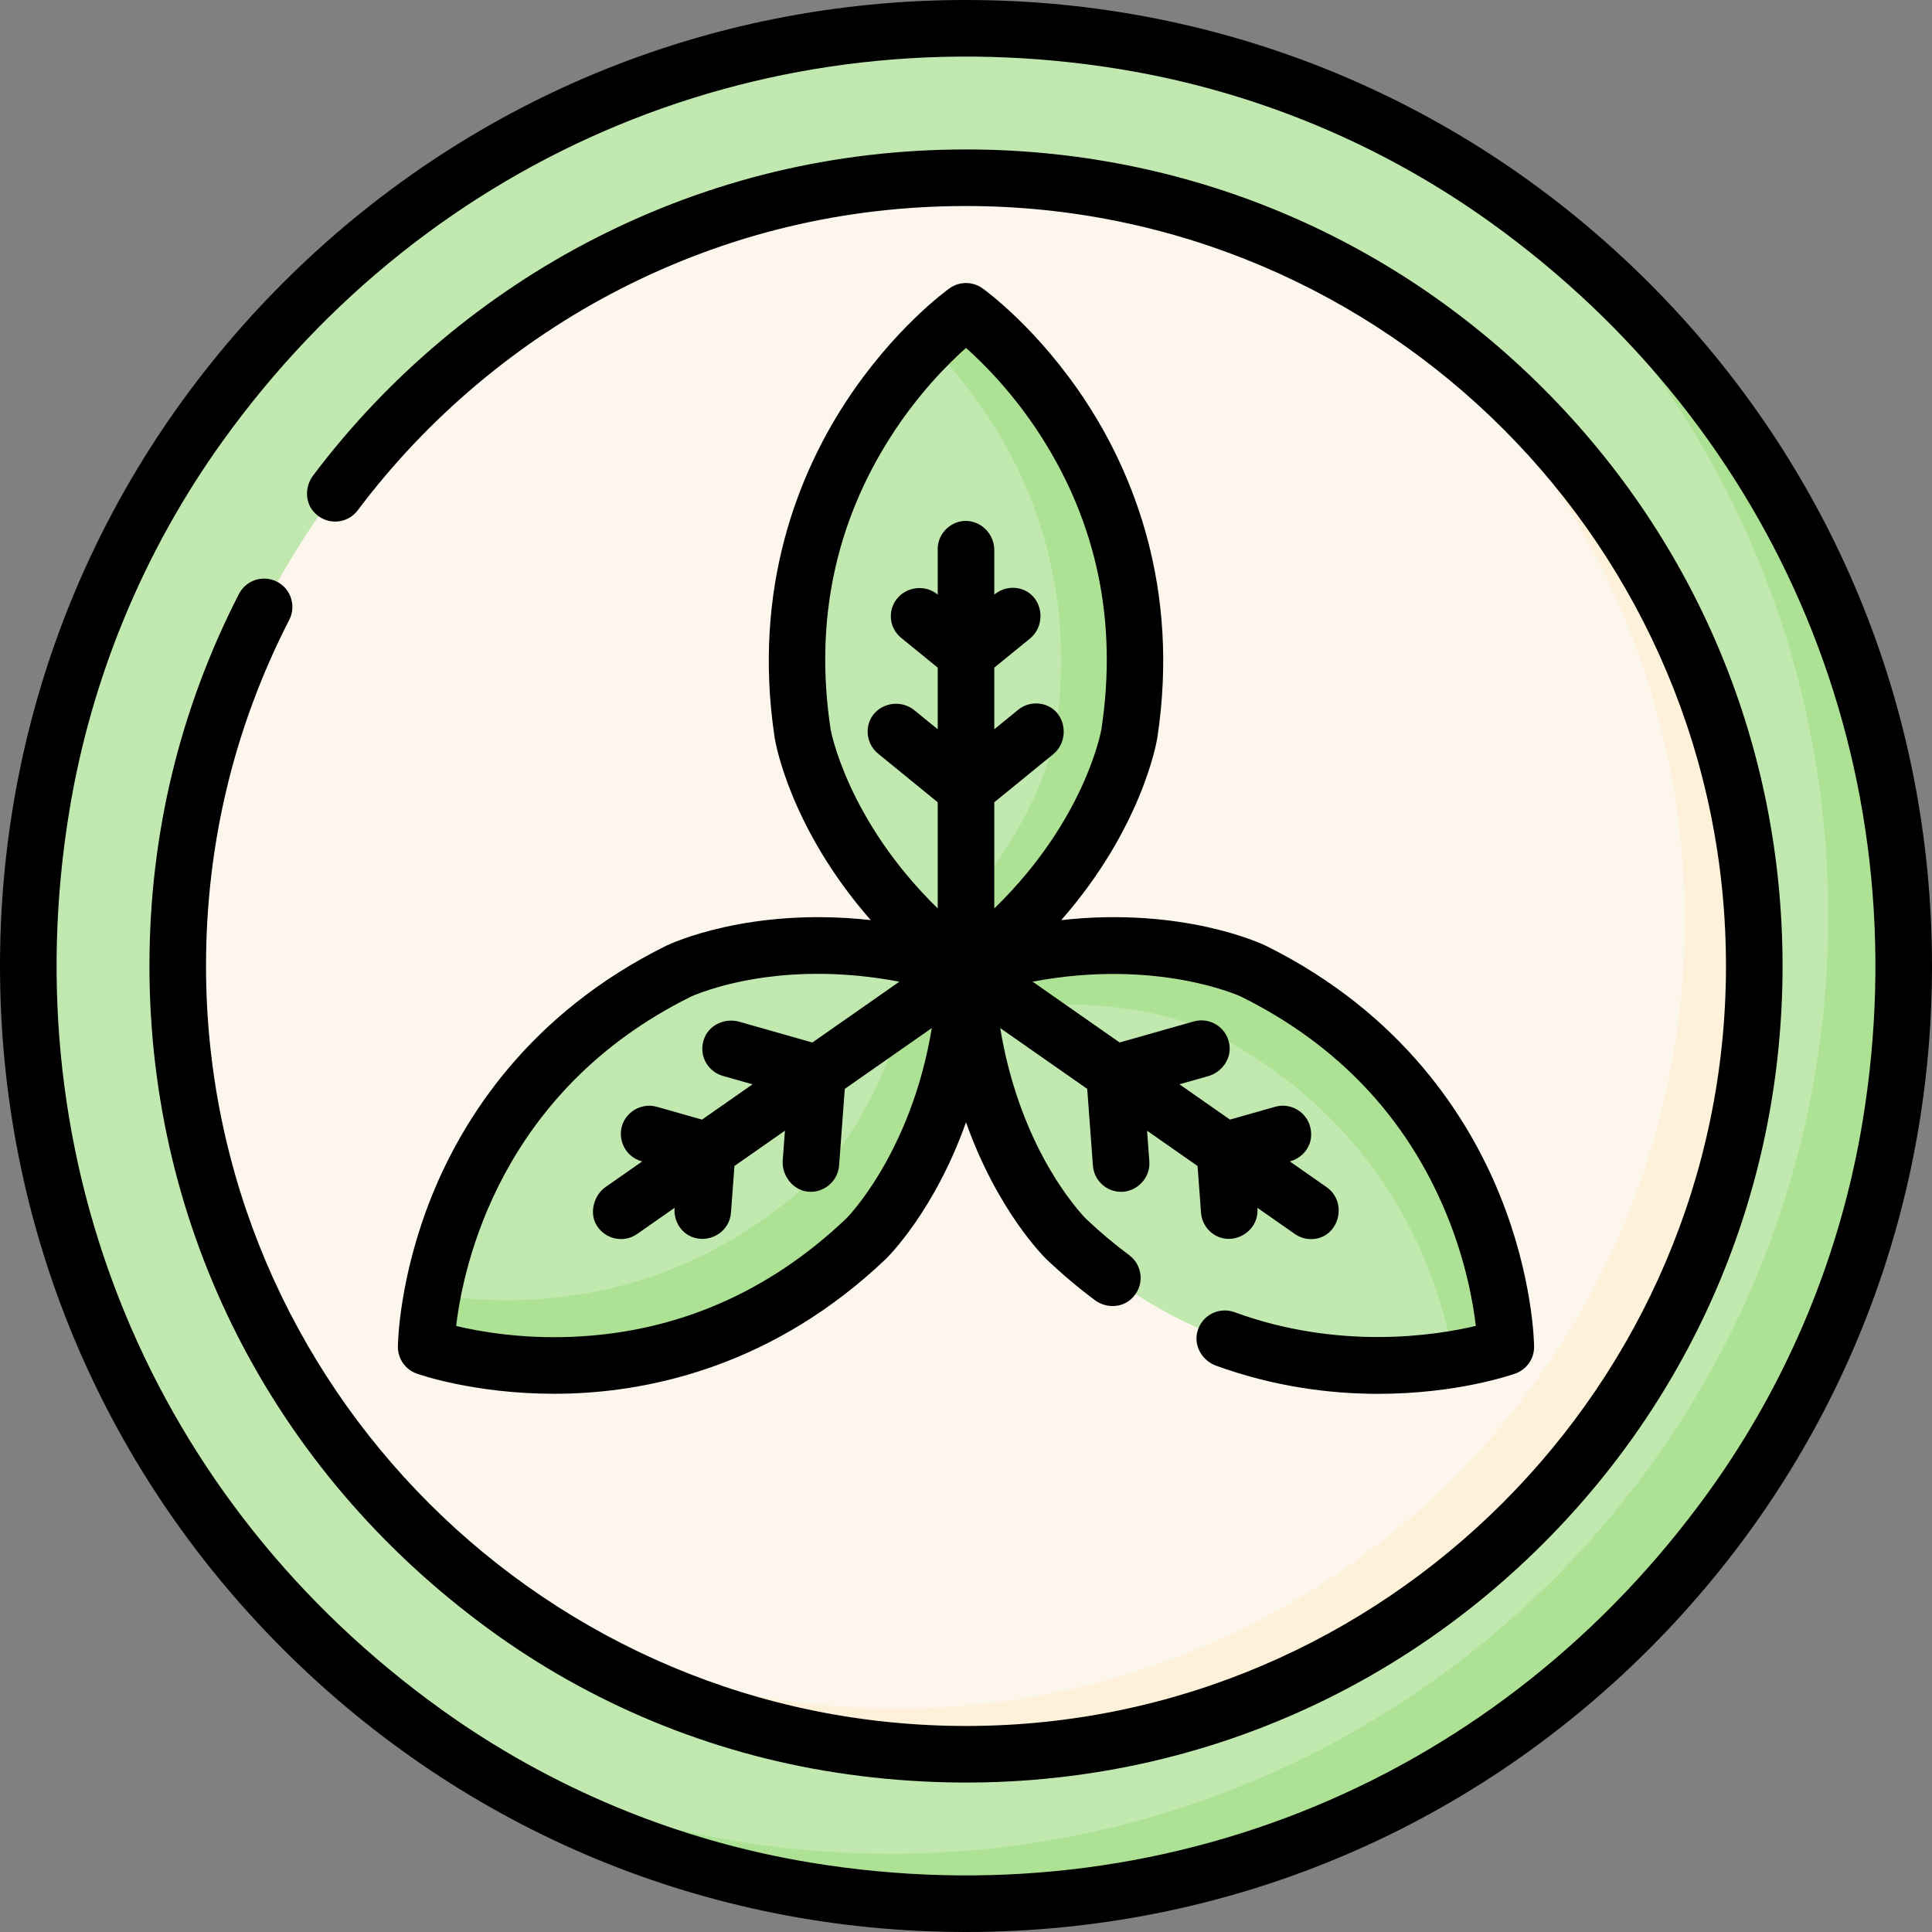 <svg xmlns="http://www.w3.org/2000/svg" id="Capa_1" height="512" viewBox="0 0 512 512" width="512"><rect x="0" y="0" width="512" height="512" fill="#808080" stroke="none"/><g><g><circle cx="256" cy="256" fill="#c1e9af" r="248.503"></circle></g><g><path d="m382.797 42.229c61.674 45.221 101.718 118.201 101.718 200.537 0 137.243-111.264 248.506-248.506 248.506-46.321 0-89.673-12.675-126.797-34.735 41.133 30.157 91.882 47.97 146.789 47.97 137.243 0 248.506-111.264 248.506-248.506-.001-90.923-48.84-170.45-121.71-213.772z" fill="#ade194"></path></g><g><circle cx="256" cy="256" fill="#fdf6ec" r="208.898"></circle></g><g><path d="m464.903 256c0 115.372-93.531 208.903-208.903 208.903-46.321 0-89.123-15.074-123.758-40.593 30.927 18.102 66.922 28.468 105.336 28.468 115.372 0 208.893-93.531 208.893-208.903 0-69.071-33.516-130.316-85.184-168.34 61.973 36.235 103.616 103.487 103.616 180.465z" fill="#fef1da"></path></g><g><path d="m256 82.505s-54.404 38.638-43.289 111.916c0 0 5.483 34.063 43.289 62.62 37.806-28.557 43.289-62.62 43.289-62.62 11.115-73.278-43.289-111.916-43.289-111.916z" fill="#c1e9af"></path></g><g><path d="m299.292 194.426s-5.488 34.056-43.292 62.614c-3.539-2.669-6.787-5.388-9.786-8.127 29.008-26.509 33.506-54.487 33.506-54.487 8.067-53.198-18.402-88.143-33.506-103.297 5.698-5.728 9.786-8.627 9.786-8.627s54.407 38.644 43.292 111.924z" fill="#ade194"></path></g><g><path d="m399.058 356.949s-.504-66.726-66.933-99.595c0 0-31.061-15.019-76.125-.39 1.749 47.347 26.527 71.355 26.527 71.355 53.696 51.088 116.531 28.63 116.531 28.63z" fill="#c1e9af"></path></g><g><path d="m399.06 356.948s-5.148 1.839-13.764 3.269c-3.618-20.881-16.903-63.124-65.563-87.204 0 0-25.03-12.105-62.754-3.998-.49-3.838-.82-7.857-.98-12.055 45.061-14.624 76.128.39 76.128.39 66.423 32.876 66.933 99.598 66.933 99.598z" fill="#ade194"></path></g><g><path d="m112.942 356.949s.503-66.726 66.933-99.595c0 0 31.061-15.019 76.125-.39-1.749 47.347-26.527 71.355-26.527 71.355-53.696 51.088-116.531 28.63-116.531 28.63z" fill="#c1e9af"></path></g><g><path d="m256 256.96c-1.749 47.35-26.529 71.36-26.529 71.36-53.698 51.089-116.531 28.628-116.531 28.628s.04-5.438 1.649-13.974c21.571 3.519 64.313 4.338 102.447-31.947 0 0 20.022-19.402 25.339-57.726 4.379.93 8.927 2.129 13.625 3.659z" fill="#ade194"></path></g><g><path d="m437.02 74.981c-48.352-48.352-112.64-74.981-181.02-74.981s-132.668 26.629-181.02 74.981c-48.351 48.352-74.98 112.639-74.98 181.019s26.629 132.667 74.98 181.019c48.352 48.352 112.64 74.981 181.02 74.981s132.667-26.629 181.019-74.981 74.981-112.639 74.981-181.019-26.629-132.667-74.98-181.019zm16.053 320.003c-55.011 76.641-145.061 113.94-238.154 98.643-35.29-5.799-68.842-19.696-97.897-40.549-76.647-55.01-113.949-145.067-98.65-238.162 5.799-35.29 19.697-68.841 40.55-97.895 55.01-76.644 145.064-113.946 238.158-98.648 35.29 5.799 68.841 19.696 97.895 40.548 76.652 55.013 113.954 145.076 98.649 238.177-5.8 35.287-19.698 68.835-40.551 97.886z"></path><path d="m256 39.605c-34.633 0-67.725 7.938-98.354 23.593-29.125 14.886-54.932 36.598-74.653 62.799-2.155 2.864-2.24 6.912.12 9.609 3.268 3.735 8.893 3.358 11.699-.377 18.38-24.491 42.468-44.782 69.658-58.68 28.497-14.566 59.292-21.951 91.53-21.951 111.224 0 201.678 90.626 201.401 201.913-.276 110.422-90.467 200.614-200.889 200.89-111.287.278-201.914-90.177-201.914-201.401 0-32.322 7.423-63.191 22.062-91.748 1.889-3.685.433-8.203-3.251-10.091-3.687-1.887-8.203-.433-10.091 3.252-15.735 30.693-23.714 63.863-23.714 98.587 0 69.231 32.292 133.5 89.75 175.604 27.145 19.891 58.767 32.99 92.027 38.119 70.401 10.857 138.68-11.754 187.634-60.708 40.872-40.872 63.381-95.214 63.381-153.015s-22.509-112.143-63.381-153.015c-40.872-40.871-95.213-63.38-153.015-63.38z"></path><path d="m176.55 250.635c-36.425 18.023-53.821 45.853-62 66.026-8.865 21.866-9.099 39.492-9.105 40.232-.023 3.188 1.971 6.043 4.974 7.116.651.233 15.237 5.353 36.41 5.353 1.469 0 2.971-.024 4.501-.077 21.755-.749 53.868-7.521 83.36-35.582.75-.727 13.001-12.868 21.311-36.285 8.313 23.421 20.576 35.573 21.359 36.332 4.091 3.892 8.39 7.522 12.781 10.791 2.858 2.128 6.897 2.144 9.562-.222 3.705-3.289 3.299-8.906-.451-11.689-3.964-2.941-7.852-6.219-11.485-9.674-.057-.056-5.754-5.731-11.561-16.704-4.015-7.587-8.703-18.973-11.14-33.806l23.058 16.115 1.511 20.343c.293 3.94 3.58 6.942 7.468 6.942 4.235 0 7.806-3.724 7.484-8.053l-.605-8.149 13.382 9.353s.92 12.39.921 12.4c.14 1.878.996 3.659 2.376 4.94 4.981 4.621 13.068.568 12.572-6.116l-.01-.141 9.93 6.94c1.308.914 2.805 1.352 4.288 1.352 7.329 0 9.985-9.67 4.098-13.785l-9.727-6.798.13-.037c3.118-.884 5.453-3.639 5.53-6.878.129-5.397-4.829-8.911-9.557-7.565l-11.961 3.397-13.382-9.353 7.587-2.155c3.686-1.047 6.232-4.63 5.639-8.415-.712-4.538-5.181-7.303-9.462-6.086l-19.622 5.572-23.057-16.115c32.986-6.261 54.971 3.836 55.142 3.916 25.659 12.696 44.005 32.097 54.527 57.664 5.103 12.399 7.047 23.356 7.785 29.649-10.767 2.548-36.166 6.51-63.964-3.643-4.17-1.522-8.81.885-9.874 5.333-.896 3.747 1.394 7.542 5.015 8.855 15.615 5.66 30.417 7.453 42.92 7.453 20.943 0 35.422-5.037 36.371-5.377 3.003-1.073 4.997-3.928 4.974-7.116-.006-.739-.239-18.365-9.105-40.232-8.179-20.173-25.575-48.002-62.062-66.055-1.091-.528-21.979-10.332-54.147-6.764 21.331-24.313 25.26-47.045 25.46-48.296 6.094-40.18-6.75-70.382-18.6-88.642-12.843-19.793-27.157-30.082-27.76-30.51-2.6-1.847-6.083-1.846-8.682 0-.603.428-14.917 10.717-27.761 30.51-11.849 18.26-24.694 48.462-18.589 88.71.192 1.197 4.119 23.918 25.45 48.229-32.166-3.564-53.067 6.245-54.207 6.797zm43.573-57.338c-4.293-28.305 1.099-54.456 16.027-77.727 7.242-11.288 15.111-19.159 19.85-23.371 4.738 4.212 12.608 12.083 19.849 23.371 14.928 23.271 20.321 49.422 16.038 77.66-.044.271-4.138 23.944-28.391 47.529v-28.15l15.588-12.712c4.669-3.808 3.354-11.784-2.734-13.272-2.269-.555-4.712-.004-6.522 1.472-.008.007-6.332 5.164-6.332 5.164v-16.326l9.416-7.678c4.93-4.021 3.162-12.403-3.385-13.402-2.083-.318-4.237.27-5.87 1.602 0 0-.16.131-.16.131s0-11.817 0-11.831c0-5.303-5.383-9.282-10.439-7.101-2.714 1.171-4.554 3.846-4.554 6.817v12.116s-.108-.088-.109-.089c-2.162-1.761-5.154-2.133-7.712-1.054-5.218 2.202-6.262 9.005-1.816 12.63.019.015 9.637 7.858 9.637 7.858v16.328s-6.114-4.985-6.114-4.985c-4.85-3.955-12.316-.907-12.454 5.464-.05 2.295.979 4.525 2.759 5.976.016.013 15.809 12.891 15.809 12.891v28.131c-24.032-23.452-28.348-47.254-28.381-47.442zm18.222 66.859-23.059 16.116-19.348-5.494c-3.687-1.047-7.739.664-9.223 4.198-1.779 4.235.572 8.932 4.852 10.148l7.86 2.232-13.382 9.353s-11.937-3.39-11.961-3.397c-2.304-.654-4.831-.148-6.708 1.339-4.815 3.816-3.243 11.421 2.676 13.103l.135.038-9.726 6.797c-2.952 2.063-4.245 6.483-2.596 9.685 2.077 4.03 7.255 5.351 10.981 2.748l9.93-6.94-.01.141c-.261 3.506 1.89 6.833 5.271 7.798 4.542 1.296 9.321-1.825 9.677-6.622 0 0 .921-12.4.921-12.4l13.382-9.353-.588 7.921c-.285 3.842 2.566 7.657 6.38 8.203 4.242.606 8.238-2.58 8.556-6.864 0 0 1.511-20.343 1.511-20.343l23.058-16.115c-5.456 33.133-22.494 50.306-22.629 50.44-20.74 19.733-45.264 30.295-72.89 31.39-13.402.532-24.364-1.41-30.53-2.882 1.881-15.995 11.661-62.258 62.226-87.279.072-.034 7.359-3.434 19.66-5.116 8.504-1.165 20.808-1.654 35.574 1.155z"></path></g></g></svg>